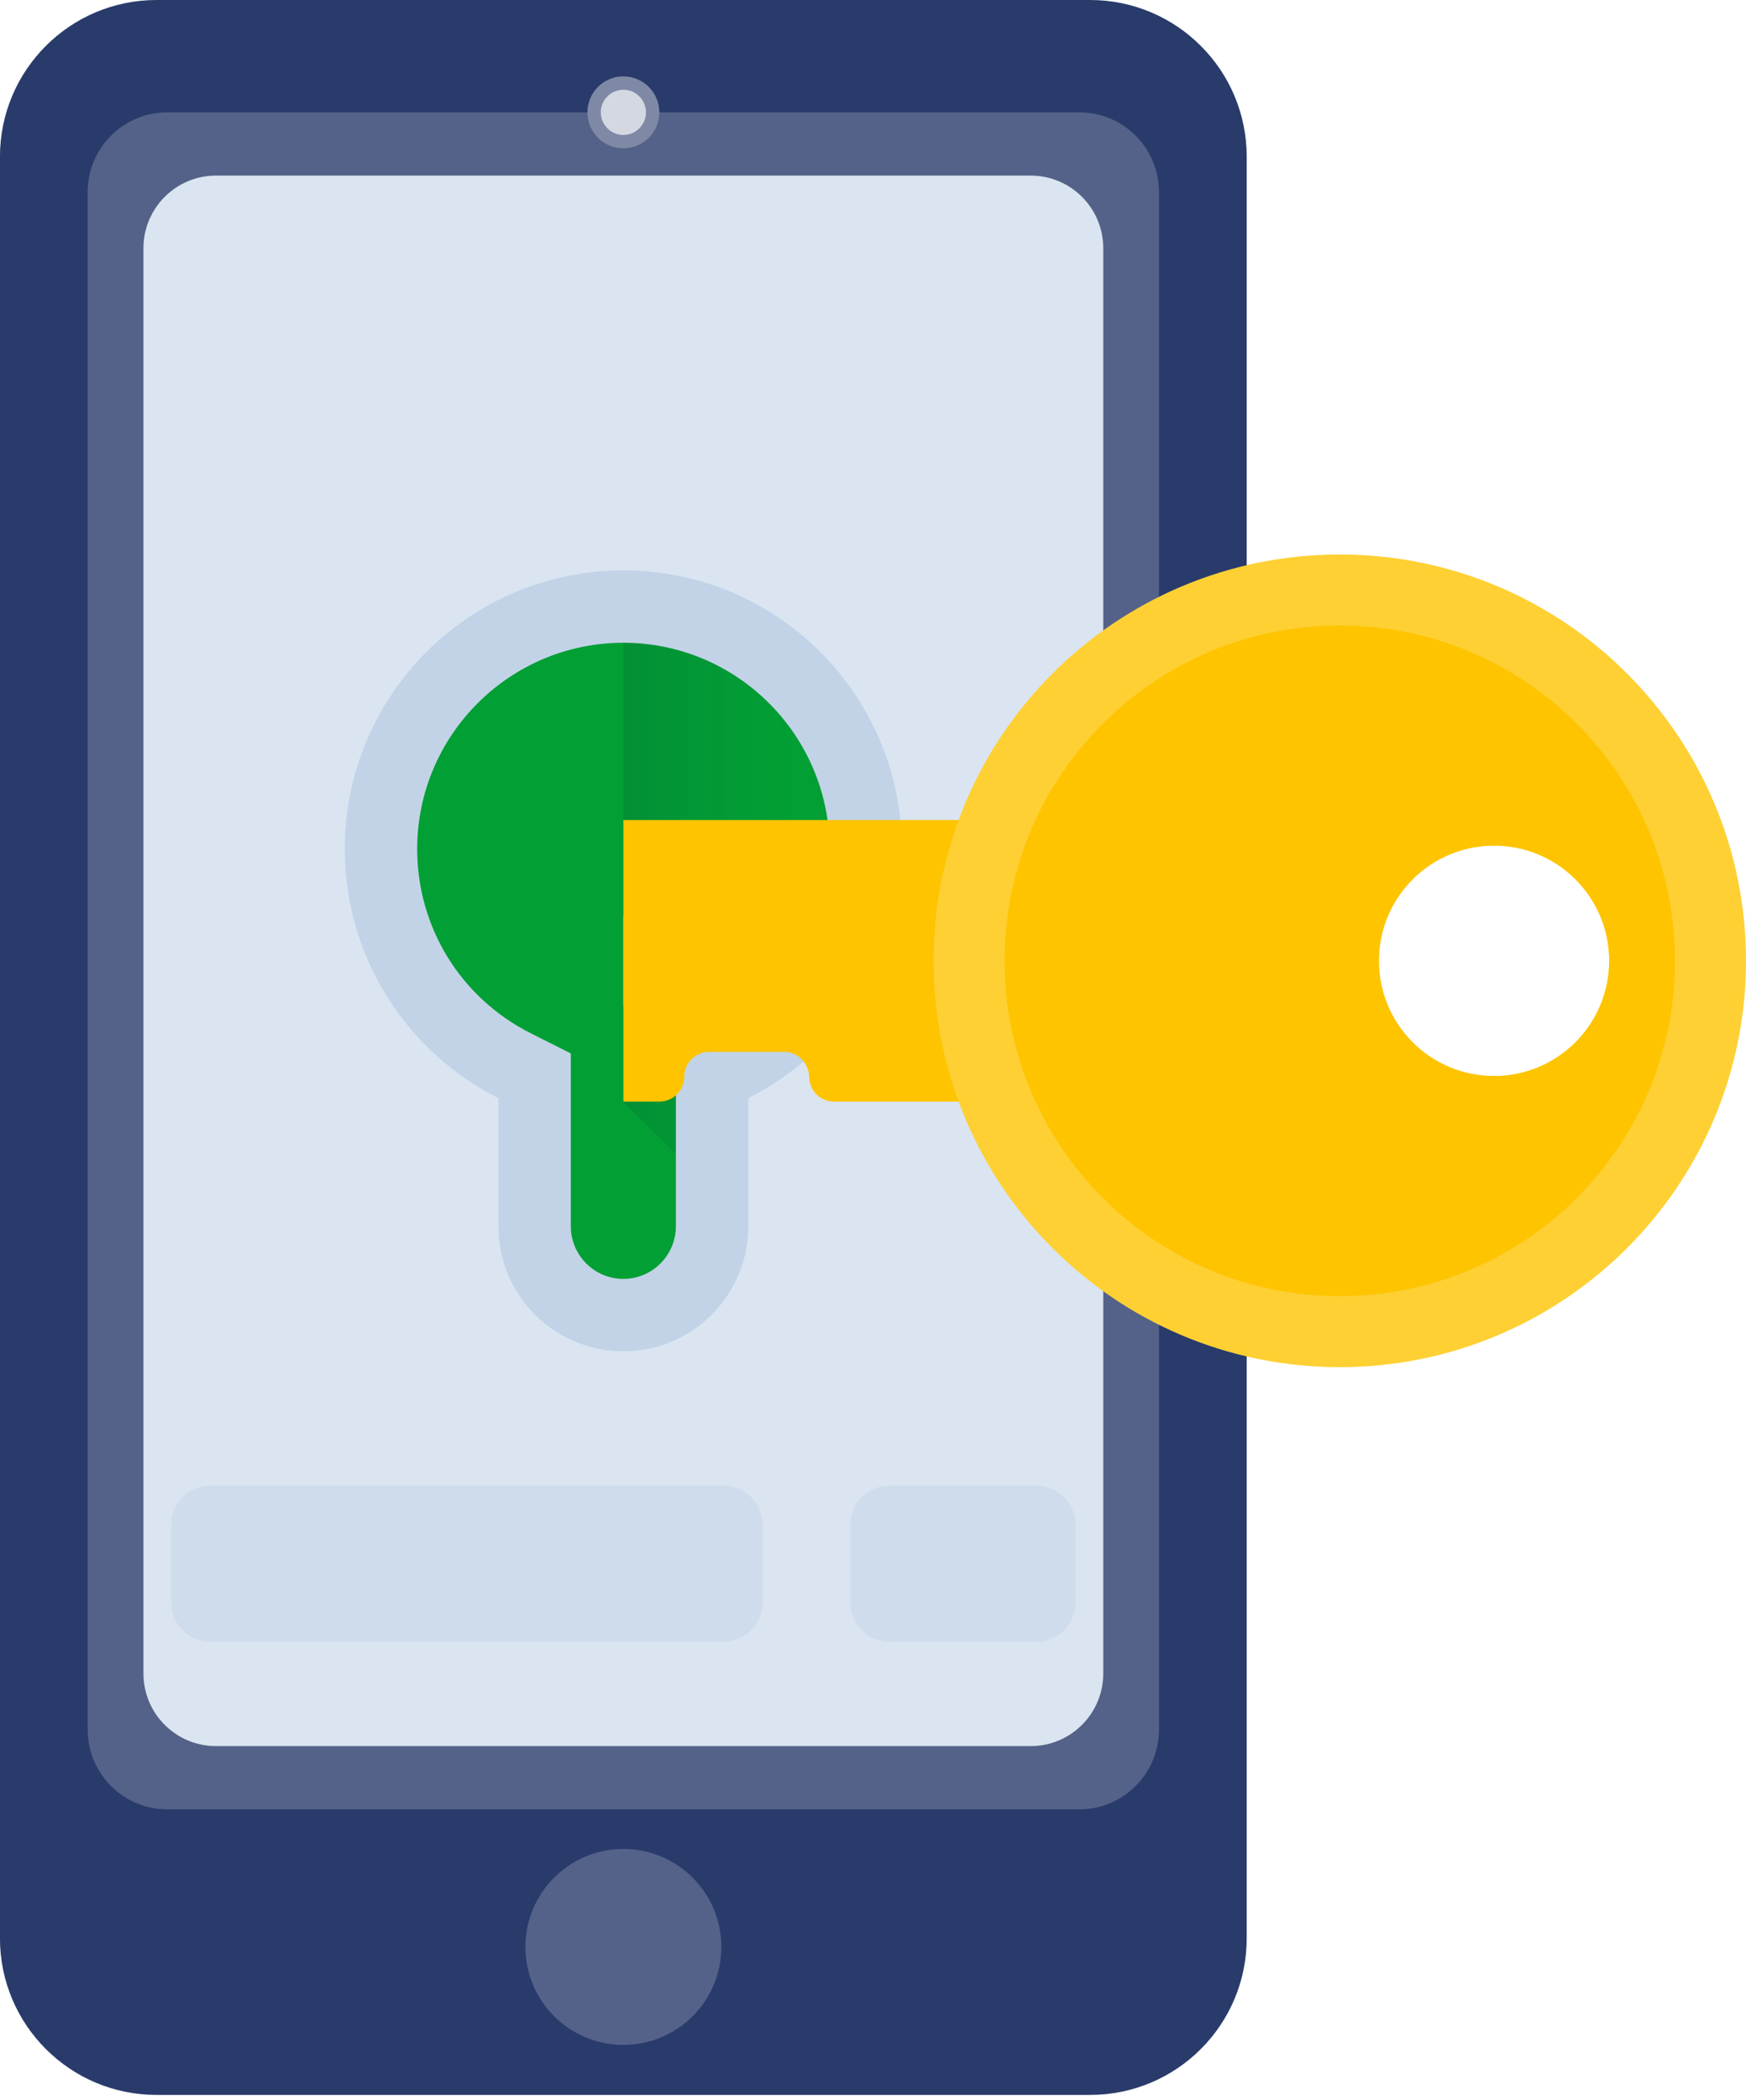<?xml version="1.0" encoding="utf-8"?>
<!-- Generator: Adobe Illustrator 16.0.0, SVG Export Plug-In . SVG Version: 6.00 Build 0)  -->
<!DOCTYPE svg PUBLIC "-//W3C//DTD SVG 1.1//EN" "http://www.w3.org/Graphics/SVG/1.1/DTD/svg11.dtd">
<svg version="1.1" id="Layer_1" xmlns="http://www.w3.org/2000/svg" xmlns:xlink="http://www.w3.org/1999/xlink" x="0px" y="0px"
	 width="43.526px" height="52.334px" viewBox="3.518 0 43.526 52.334" enable-background="new 3.518 0 43.526 52.334"
	 xml:space="preserve">
<path fill="#FEC400" d="M20.602,52.334h10.777"/>
<g>
	<g>
		<g>
			<path fill="#293B6B" d="M30.693,52.209H7.421c-2.156,0-3.904-1.748-3.904-3.904V3.904C3.518,1.748,5.266,0,7.421,0h23.272
				c2.155,0,3.904,1.748,3.904,3.904v44.401C34.598,50.461,32.849,52.209,30.693,52.209z"/>
			<path fill="#546289" d="M30.425,45.092H7.69c-1.097,0-1.986-0.89-1.986-1.985V4.786C5.704,3.689,6.593,2.8,7.69,2.8h22.735
				c1.096,0,1.985,0.889,1.985,1.986v38.32C32.41,44.202,31.521,45.092,30.425,45.092z"/>
			<g>
				<circle fill="#7F89A6" cx="19.058" cy="2.8" r="0.896"/>
				<circle fill="#D4D8E1" cx="19.058" cy="2.8" r="0.563"/>
			</g>
			<path fill="#DAE5F1" d="M29.212,43.516H8.903c-0.999,0-1.809-0.81-1.809-1.808V6.185c0-0.999,0.811-1.809,1.809-1.809h20.309
				c0.999,0,1.809,0.81,1.809,1.809v35.523C31.021,42.706,30.211,43.516,29.212,43.516z"/>
			<circle fill="#546289" cx="19.058" cy="48.521" r="2.442"/>
		</g>
		<path fill="#C2D3E7" d="M26.002,21.16c0-3.836-3.108-6.945-6.944-6.945s-6.945,3.109-6.945,6.945c0,2.715,1.56,5.065,3.83,6.208
			v3.195c0,1.721,1.395,3.114,3.115,3.114c1.72,0,3.114-1.394,3.114-3.114v-3.195C24.443,26.225,26.002,23.875,26.002,21.16z"/>
		<path fill="#029F34" d="M19.058,31.872c-0.722,0-1.31-0.588-1.31-1.31v-4.309l-0.995-0.5c-1.749-0.88-2.835-2.64-2.835-4.595
			c0-2.833,2.305-5.139,5.14-5.139c2.833,0,5.14,2.306,5.14,5.139c0,1.955-1.087,3.715-2.837,4.595l-0.994,0.5v4.309
			C20.366,31.284,19.779,31.872,19.058,31.872z"/>
		
			<linearGradient id="SVGID_1_" gradientUnits="userSpaceOnUse" x1="-302.34" y1="226.119" x2="-307.033" y2="226.119" gradientTransform="matrix(1.004 0 0 -1.004 326.713 249.398)">
			<stop  offset="0" style="stop-color:#07485E;stop-opacity:0"/>
			<stop  offset="1" style="stop-color:#03232E"/>
		</linearGradient>
		<path opacity="0.15" fill="url(#SVGID_1_)" d="M24.197,21.16c0,1.955-1.087,3.714-2.837,4.594l-0.994,0.5v2.511l-1.31-1.311V16.02
			C21.89,16.02,24.197,18.325,24.197,21.16z"/>
	</g>
	<g>
		<path fill="#FEC400" d="M29.214,20.437v7.018h-4.903c-0.171,0-0.328-0.069-0.44-0.181c-0.108-0.109-0.176-0.259-0.18-0.424
			c-0.009-0.349-0.273-0.635-0.623-0.635h-1.872c-0.171,0-0.327,0.069-0.439,0.181s-0.181,0.268-0.181,0.438
			c0,0.344-0.278,0.62-0.621,0.62h-0.897v-7.018H29.214z"/>
		<path fill="#FEC400" d="M19.058,22.826h10.156v2.239H19.058V22.826z"/>
		<path fill="#FED033" d="M47.044,23.945c0-5.592-4.535-10.126-10.127-10.126c-5.594,0-10.127,4.534-10.127,10.126
			c0,5.593,4.533,10.127,10.127,10.127C42.509,34.072,47.044,29.538,47.044,23.945z M37.892,23.945c0-1.585,1.284-2.871,2.872-2.871
			c1.586,0,2.87,1.286,2.87,2.871c0,1.586-1.284,2.872-2.87,2.872C39.176,26.817,37.892,25.531,37.892,23.945z"/>
		<path fill="#FEC400" d="M45.273,23.945c0-4.615-3.742-8.356-8.356-8.356c-4.615,0-8.356,3.741-8.356,8.356
			c0,4.615,3.741,8.357,8.356,8.357C41.531,32.303,45.273,28.561,45.273,23.945z M37.892,23.945c0-1.585,1.284-2.871,2.872-2.871
			c1.586,0,2.87,1.286,2.87,2.871c0,1.586-1.284,2.872-2.87,2.872C39.176,26.817,37.892,25.531,37.892,23.945z"/>
	</g>
	<g>
		<path fill="#CEDCEC" d="M25.691,40.914h3.664c0.537,0,0.973-0.436,0.973-0.973v-1.944c0-0.536-0.436-0.972-0.973-0.972h-3.664
			c-0.538,0-0.974,0.436-0.974,0.972v1.944C24.718,40.479,25.154,40.914,25.691,40.914z"/>
		<path fill="#CEDCEC" d="M8.759,40.914h12.796c0.537,0,0.972-0.436,0.972-0.973v-1.944c0-0.536-0.436-0.972-0.972-0.972H8.759
			c-0.537,0-0.973,0.436-0.973,0.972v1.944C7.786,40.479,8.222,40.914,8.759,40.914z"/>
	</g>
</g>
</svg>
